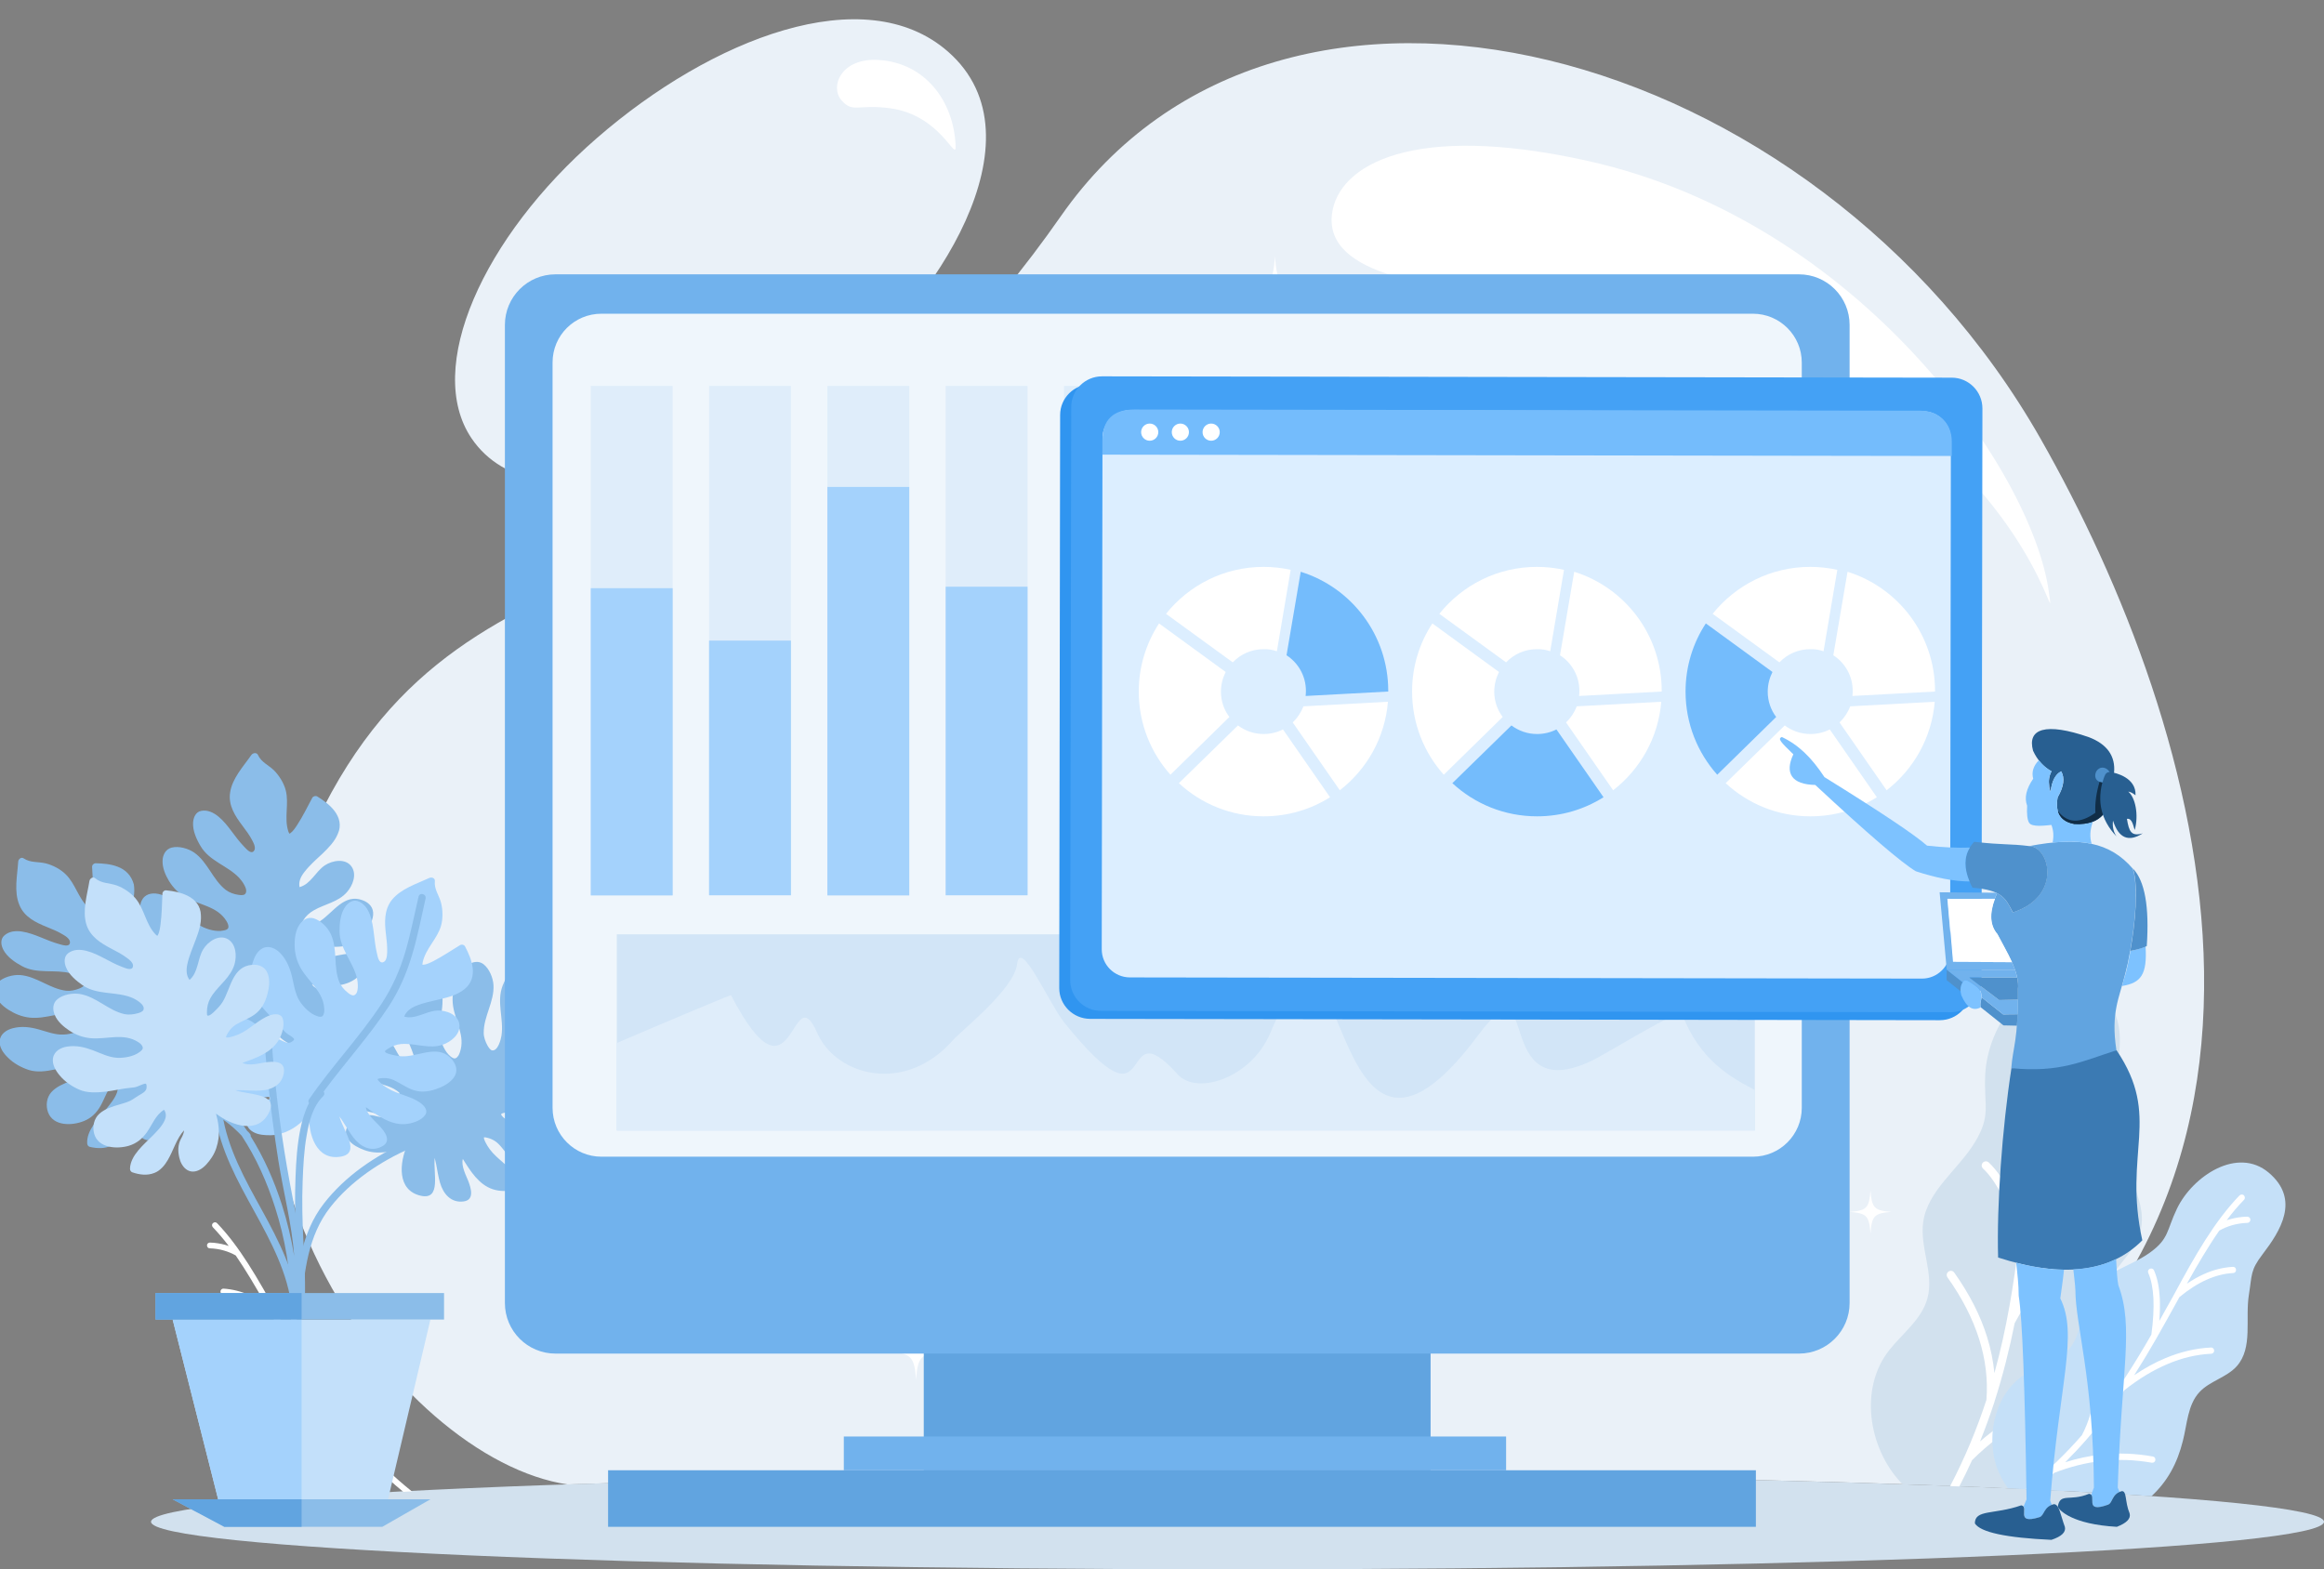 <?xml version="1.0" encoding="utf-8"?>
<!-- Generator: Adobe Illustrator 26.0.1, SVG Export Plug-In . SVG Version: 6.00 Build 0)  -->
<svg version="1.1" id="Layer_1" xmlns="http://www.w3.org/2000/svg" xmlns:xlink="http://www.w3.org/1999/xlink" x="0px" y="0px"
	 viewBox="0 0 1569.6 1060" style="enable-background:new 0 0 1569.6 1060;" xml:space="preserve">
<rect x="0" y="0" width="1569.6" height="1060" fill="#808080" stroke="none"/>
<style type="text/css">
	.st0{fill-rule:evenodd;clip-rule:evenodd;fill:#EAF1F8;}
	.st1{fill-rule:evenodd;clip-rule:evenodd;fill:#D2E1EE;}
	.st2{fill-rule:evenodd;clip-rule:evenodd;fill:#FFFFFF;}
	.st3{fill-rule:evenodd;clip-rule:evenodd;fill:#C5E0F8;}
	.st4{fill-rule:evenodd;clip-rule:evenodd;fill:#E9EBEC;}
	.st5{fill-rule:evenodd;clip-rule:evenodd;fill:#8BBDE9;}
	.st6{fill-rule:evenodd;clip-rule:evenodd;fill:#A4D2FC;}
	.st7{fill-rule:evenodd;clip-rule:evenodd;fill:#C3E0FA;}
	.st8{fill-rule:evenodd;clip-rule:evenodd;fill:#61A4E0;}
	.st9{fill-rule:evenodd;clip-rule:evenodd;fill:#71B2ED;}
	.st10{fill-rule:evenodd;clip-rule:evenodd;fill:#EFF6FC;}
	.st11{fill-rule:evenodd;clip-rule:evenodd;fill:#DFEDFA;}
	.st12{fill-rule:evenodd;clip-rule:evenodd;fill:#D2E5F7;}
	.st13{fill-rule:evenodd;clip-rule:evenodd;fill:#3095F0;}
	.st14{fill-rule:evenodd;clip-rule:evenodd;fill:#44A1F5;}
	.st15{fill-rule:evenodd;clip-rule:evenodd;fill:#DCEEFF;}
	.st16{fill-rule:evenodd;clip-rule:evenodd;fill:#74BCFC;}
	.st17{fill-rule:evenodd;clip-rule:evenodd;fill:#3B7AB3;}
	.st18{fill-rule:evenodd;clip-rule:evenodd;fill:#7DC2FF;}
	.st19{fill-rule:evenodd;clip-rule:evenodd;fill:#285F91;}
	.st20{fill-rule:evenodd;clip-rule:evenodd;fill:#4F91CC;}
	.st21{fill-rule:evenodd;clip-rule:evenodd;fill:#102D47;}
</style>
<path class="st0" d="M835.8,995.8c170.7,0,327.7,2.6,452.4,6.8c305-174.4,199.4-514.2,89.9-706.4C1225.7,28.7,865.5-67.5,716.5,146
	C514.3,435.7,319.2,334.6,213.9,554.7s54.6,431,169.6,448C508.1,998.3,665.2,995.8,835.8,995.8L835.8,995.8z M568.6,253.8
	c-78.1,59.4-207.2,105.5-250.1,42.3c-32-47.2,7.4-135.8,84.7-202.9c77.2-67.1,180.7-107.7,237.1-58.3
	C707.2,93.6,628.7,208.1,568.6,253.8z"/>
<path class="st1" d="M835.8,995.8c405.2,0,733.8,14.4,733.8,32.1s-328.5,32.1-733.8,32.1c-405.2,0-733.8-14.4-733.8-32.1
	C102.1,1010.1,430.6,995.8,835.8,995.8z"/>
<path class="st2" d="M1072.4,108.7c183.3,40.8,299.9,209.4,311.3,290.7c4.7,33.4-4-44.7-97.5-115.9c-83.5-63.6-148.6-75.4-248-83
	c-70.2-5.4-143.8-14.1-138.6-56C903.8,111.4,954.1,82.3,1072.4,108.7L1072.4,108.7z M593.3,40.5c31.6,1.9,50.8,27.8,52.1,57.7
	c0.6,12.7-9.4-20.5-44.4-25.1c-21.7-2.9-25,3.5-32.7-5.4C560.4,58.7,567.8,39,593.3,40.5z"/>
<path class="st2" d="M146.6,826.2c-0.7-0.8-2-0.8-2.8,0c-0.8,0.7-0.8,2,0,2.8c3.7,3.9,7.3,8.1,10.7,12.6c-0.7-0.2-1.4-0.5-2.2-0.7
	c-3.3-0.9-6.8-1.5-10.5-1.6c-1.1,0-2,0.8-2,1.9s0.8,2,1.9,2c3.4,0.1,6.6,0.6,9.6,1.5c2.8,0.8,5.4,1.9,7.9,3.3
	c6.9,10,13.4,21.1,20.1,32.9c-3.4-2.3-6.9-4.3-10.3-5.9c-6-2.7-12-4.2-18-4.6c-1.1-0.1-2,0.8-2.1,1.8c-0.1,1.1,0.8,2,1.8,2.1
	c5.5,0.3,11.1,1.7,16.6,4.3c5.5,2.5,11.1,6.1,16.6,10.8l1.8,3.2c3.9,7.1,7.9,14.3,12.1,21.7c0,0.1,0.1,0.1,0.1,0.2
	c4.4,7.7,9.1,15.5,14.1,23.3c-6.4-4.3-12.8-7.8-19.2-10.5c-9.4-4-18.8-6.1-28.2-6.6c-1.1,0-2,0.8-2,1.9s0.8,2,1.9,2
	c8.9,0.4,17.9,2.5,26.9,6.3s17.9,9.2,26.9,16.3c6.9,10.2,14.6,20.3,23.2,30.2l0,0l0,0l0,0c4.2,4.8,8.7,9.6,13.4,14.3
	c-7.4-2.3-14.9-3.9-22.4-4.7c-10.5-1.1-21.1-0.7-31.8,1.2c-1.1,0.2-1.8,1.2-1.6,2.3c0.2,1.1,1.2,1.8,2.3,1.6
	c10.4-1.8,20.6-2.2,30.7-1.1c10,1.1,19.9,3.6,29.7,7.5c3.4,3.1,6.9,6.2,10.6,9.2l5.8-0.3c-12.7-10.2-23.8-21-33.6-32.3
	c-4.4-8.5-7.1-17.6-8-27.5c-1-10-0.2-20.9,2.3-32.4c0.2-1-0.4-2.1-1.5-2.3c-1-0.2-2.1,0.4-2.3,1.5c-2.6,12-3.4,23.2-2.4,33.6
	c0.6,5.9,1.7,11.6,3.5,17.1c-13.6-17.1-24.7-34.8-34.6-52c-1.2-8.6-1.6-16.1-1.2-22.5c0.3-6.4,1.4-11.7,3.2-15.8c0.4-1,0-2.1-1-2.6
	c-1-0.4-2.1,0-2.6,1c-2,4.6-3.2,10.3-3.5,17.2c-0.2,4.3-0.1,9,0.3,14.2c-2.6-4.6-5.1-9.1-7.5-13.5l-1.9-3.5c0-0.1-0.1-0.1-0.1-0.2
	C174,863.4,161.9,842.1,146.6,826.2z"/>
<path class="st1" d="M1276.1,911.8c9.1-11.4,22-20.9,25.7-35c4.5-16.7-5.3-34.2-2.9-51.3c3-21.5,23.8-35.5,35-54.1
	c11-18.2,5.9-24.3,6.9-45.6c1.5-32,27.8-72.5,62.8-61.6c35.5,11,29.7,44.1,23.5,68.9c-4.5,17.7-1.5,20.2,2.8,38
	c5.2,21.4,22.1,42.1,15,63c-4.4,12.9-17,21.6-21.6,34.5c-5.2,14.5,1.1,30.3,3.5,45.6c5.1,32.1-2.2,58.9-25.6,85.4
	c-2.8,2.7-5.8,5.2-8.8,7.4c-32.3-1.6-68.3-3.1-107.5-4.5c-0.5-0.6-1.1-1.1-1.6-1.7C1261.9,977.5,1255.6,937.5,1276.1,911.8z"/>
<path class="st2" d="M1387.5,693.1c0.6-1.4,2.2-2.2,3.6-1.6s2.2,2.2,1.6,3.6c-2.8,7.3-5.1,14.9-7.1,22.8c0.8-0.7,1.6-1.4,2.5-2.1
	c3.8-3.1,8.1-5.7,13-8c1.4-0.7,3.1-0.1,3.7,1.3c0.7,1.4,0.1,3.1-1.3,3.7c-4.4,2.1-8.4,4.5-11.9,7.3c-3.3,2.6-6.1,5.6-8.6,8.9
	c-3.6,17.1-5.9,35.6-8,55c3.2-5.1,6.7-9.6,10.4-13.6c6.4-7,13.5-12.4,21.3-16.3c1.4-0.7,3.1-0.1,3.8,1.3c0.7,1.4,0.1,3.1-1.3,3.8
	c-7.1,3.5-13.7,8.6-19.7,15c-5.9,6.4-11.3,14.3-16,23.7l-0.5,5.3c-1.2,11.6-2.4,23.5-3.9,35.6c0,0.1,0,0.2,0,0.3
	c-1.5,12.7-3.3,25.6-5.5,38.8c6.1-9.4,12.6-17.7,19.6-24.8c10.3-10.5,21.5-18.8,33.7-24.7c1.4-0.7,3.1-0.1,3.7,1.3
	c0.7,1.4,0.1,3.1-1.3,3.7c-11.6,5.6-22.3,13.4-32.1,23.5c-9.8,10-18.6,22.3-26.5,36.8c-3.5,17.4-7.9,35.2-13.7,53.2l0,0v0.1l0,0
	c-2.9,8.8-6.1,17.7-9.7,26.6c8.5-7.3,17.5-13.6,27.1-18.9c13.3-7.4,27.6-12.9,42.8-16.4c1.5-0.4,3,0.6,3.4,2.1s-0.6,3-2.1,3.4
	c-14.8,3.4-28.6,8.7-41.4,15.8c-12.7,7.1-24.4,15.9-35.2,26.7c-2.7,5.9-5.5,11.8-8.6,17.7l-6.2-0.2c10.2-19.5,18.2-39,24.5-58.2
	c1.1-13.7-0.6-27.4-4.9-41.1c-4.4-13.9-11.5-27.8-21.4-41.7c-0.9-1.3-0.6-3,0.7-3.9c1.3-0.9,3-0.6,3.9,0.7
	c10.2,14.4,17.6,28.8,22.1,43.3c2.6,8.2,4.2,16.4,5,24.6c8.4-30.4,13.1-60.2,16.5-88.5c-3.3-12-7-22.2-11-30.5s-8.4-14.7-13.2-19.2
	c-1.1-1.1-1.2-2.8-0.1-4c1.1-1.1,2.8-1.2,4-0.1c5.3,5,10,11.9,14.4,20.8c2.7,5.5,5.2,11.8,7.6,18.9c0.8-7.5,1.6-14.9,2.3-22.2
	l0.6-5.7c0-0.1,0-0.2,0-0.3C1372,758,1376.1,722.9,1387.5,693.1z"/>
<path class="st3" d="M1370.1,926.8c9.7-5.3,21.5-8,28.3-16.8c8-10.3,6.4-25.4,13.2-36.6c8.5-14.1,27.1-17.7,40.4-27.3
	c13.1-9.4,11.3-15.2,18.3-29.7c10.5-21.9,40.8-42.2,62-24.3c21.5,18.2,7.7,39.5-4.1,55c-8.4,11-7.1,13.6-9.3,27.3
	c-2.7,16.5,2.9,35.9-8.2,48.4c-6.9,7.7-18.3,10-25.3,17.6c-7.9,8.6-8.2,21.5-11.1,32.8c-3.8,15.3-10.5,27.5-21.2,37.4
	c-28-1.9-60.6-3.7-96.9-5.3c-3.2-4.4-5.8-9.2-7.6-14.3C1340.8,968.4,1348.2,938.7,1370.1,926.8z"/>
<path class="st2" d="M1512.5,807.5c0.8-0.8,2.2-0.9,3-0.1s0.9,2.2,0.1,3c-4.1,4.2-8,8.8-11.7,13.8c0.8-0.3,1.6-0.5,2.4-0.7
	c3.6-1,7.4-1.6,11.4-1.7c1.2,0,2.2,0.9,2.2,2c0,1.2-0.9,2.2-2,2.2c-3.7,0.1-7.2,0.7-10.4,1.6c-3.1,0.9-5.9,2.1-8.6,3.6
	c-7.6,10.9-14.7,23-21.9,35.9c3.8-2.6,7.5-4.7,11.3-6.4c6.5-3,13.1-4.6,19.7-5c1.2-0.1,2.2,0.8,2.2,2c0.1,1.2-0.8,2.2-2,2.2
	c-6,0.3-12.1,1.9-18.1,4.6s-12.1,6.6-18.2,11.7l-1.9,3.5c-4.3,7.7-8.6,15.6-13.2,23.6c0,0.1-0.1,0.2-0.1,0.2
	c-4.8,8.4-9.9,16.9-15.3,25.4c7-4.7,14-8.6,21-11.5c10.3-4.3,20.5-6.7,30.8-7.2c1.2-0.1,2.2,0.9,2.2,2c0.1,1.2-0.9,2.2-2,2.2
	c-9.8,0.5-19.5,2.7-29.3,6.9c-9.8,4.1-19.6,10-29.4,17.8c-7.6,11.1-15.9,22.2-25.3,33l0,0l0,0l0,0c-4.6,5.3-9.5,10.5-14.6,15.6
	c8.1-2.6,16.2-4.3,24.5-5.2c11.5-1.2,23-0.8,34.7,1.3c1.2,0.2,1.9,1.3,1.7,2.5c-0.2,1.2-1.3,1.9-2.5,1.7c-11.3-2-22.5-2.4-33.5-1.2
	c-10.9,1.2-21.7,3.9-32.4,8.1c-4,3.7-8.2,7.4-12.6,10.9l-6.4-0.3c14.4-11.4,26.8-23.5,37.8-36.1c4.8-9.2,7.7-19.3,8.8-30.1
	c1.1-11,0.2-22.8-2.5-35.4c-0.3-1.1,0.5-2.3,1.6-2.5s2.3,0.5,2.5,1.6c2.8,13.1,3.7,25.3,2.6,36.7c-0.6,6.5-1.9,12.7-3.8,18.6
	c14.9-18.7,26.9-38,37.7-56.8c1.3-9.4,1.7-17.5,1.4-24.5c-0.4-7-1.5-12.7-3.5-17.2c-0.5-1.1,0-2.3,1.1-2.8s2.3,0,2.8,1.1
	c2.2,5,3.5,11.3,3.9,18.7c0.2,4.6,0.1,9.8-0.3,15.4c2.8-5,5.5-9.9,8.2-14.7l2.1-3.8c0-0.1,0.1-0.1,0.1-0.2
	C1482.5,848.1,1495.7,824.9,1512.5,807.5z"/>
<path class="st2" d="M782.5,226.1c-2.6,36-7.9,41-42.3,43.8c34.4,2.8,39.7,7.7,42.3,43.8c2.6-36,7.9-41,42.3-43.8
	C790.5,267.2,785.2,262.2,782.5,226.1L782.5,226.1z M922.2,321.2c-1.4,19.2-4.2,21.9-22.6,23.4c18.3,1.5,21.2,4.1,22.6,23.4
	c1.4-19.2,4.2-21.9,22.6-23.4C926.5,343.1,923.6,340.4,922.2,321.2L922.2,321.2z M861.1,173.1c-1.4,19.5-4.3,22.2-22.9,23.7
	c18.6,1.5,21.5,4.2,22.9,23.7c1.4-19.5,4.3-22.2,22.9-23.7C865.4,195.3,862.5,192.6,861.1,173.1z"/>
<path class="st2" d="M731.9,817.1c2.1,29.2,6.4,33.2,34.3,35.5c-27.8,2.2-32.1,6.3-34.3,35.5c-2.1-29.2-6.4-33.2-34.3-35.5
	C725.5,850.3,729.8,846.3,731.9,817.1L731.9,817.1z M618.7,894.1c1.1,15.6,3.4,17.7,18.3,18.9c-14.9,1.2-17.2,3.4-18.3,18.9
	c-1.1-15.6-3.4-17.7-18.3-18.9C615.3,911.8,617.6,909.7,618.7,894.1L618.7,894.1z M668.3,774.1c1.1,15.8,3.5,18,18.5,19.2
	c-15.1,1.2-17.4,3.4-18.5,19.2c-1.2-15.8-3.5-18-18.5-19.2C664.8,792.1,667.1,789.9,668.3,774.1z"/>
<path class="st2" d="M1176.6,745.1c-1.6,22.4-4.9,25.4-26.2,27.2c21.3,1.7,24.6,4.8,26.2,27.2c1.6-22.4,4.9-25.4,26.2-27.2
	C1181.6,770.5,1178.3,767.5,1176.6,745.1L1176.6,745.1z M1263.3,804.1c-0.9,11.9-2.6,13.6-14,14.5c11.4,0.9,13.1,2.6,14,14.5
	c0.9-11.9,2.6-13.6,14-14.5C1265.9,817.6,1264.2,816,1263.3,804.1L1263.3,804.1z M1225.3,712.2c-0.9,12.1-2.7,13.8-14.2,14.7
	c11.5,0.9,13.3,2.6,14.2,14.7c0.9-12.1,2.7-13.8,14.2-14.7C1228,726,1226.2,724.3,1225.3,712.2z"/>
<path class="st4" d="M353.6,857.9c0.1,4.2,0.3,7.7,0.6,10.1C353.9,865.7,353.6,862.1,353.6,857.9z"/>
<path class="st5" d="M225.8,547.6c-3.1-4-7.3-7-11.5-9.6c-1.1-0.7-2.8-0.2-3.4,0.9c-3.3,6.1-6.3,12.4-10.1,18.2
	c-1.2,1.9-3,4.5-4.6,5.6c-0.1,0.1-0.5,0.3-0.7,0.4c0,0,0-0.1-0.1-0.1c-0.3-0.5-0.5-0.9-0.7-1.5c-2.9-9,0.6-18.6-1.7-27.6
	c-1.2-4.8-4.3-9.8-7.7-13.3c-3.7-3.8-8.8-5.6-11.1-10.7c-0.4-0.8-1-1.1-1.7-1.2H172c-0.8,0.1-1.7,0.5-2.2,1.2
	c-5.4,7.8-13,15.8-14.4,25.5c-1.3,8.6,3.4,15.8,8.4,22.4c2.4,3.2,4.8,6.4,6.6,9.9c1,1.9,2.8,5.4,0.9,7.3c-2,2-4.9-1.6-6.5-3.2
	c-3.2-3.3-5.9-7-8.6-10.6c-4.5-6-11.7-15.1-20.3-13.5c-3.8,0.7-5.3,4.6-5.5,8c-0.3,5.4,2.3,11.2,5,15.7c6,10.3,18.2,13.2,26.1,21.5
	c1.8,1.9,6.8,8.4,3.9,11.1c-1,0.9-3.3,0.6-4.5,0.4c-2.9-0.4-6-1.5-8.4-3.3c-8.8-6.8-12.1-18.7-21.3-25.2c-4.1-2.8-10.3-4.6-15.2-3.4
	c-4.1,1-6.1,4.9-6.2,8.8c-0.2,4.8,1.9,9.7,4.3,13.7c2.8,4.6,6.6,8.5,11.3,11.1c9.4,5.3,21.2,6,27.4,15.8c0.8,1.3,1.8,3.1,1.4,4.7
	c-0.3,1.3-2.1,1.7-3.2,1.9c-4.8,1.1-11.1-0.7-15.3-3c-5.1-2.7-8.8-7.6-12.7-11.7c-4.1-4.3-8.7-7.9-14.5-9.6
	c-4.2-1.3-9.4-1.1-12.1,2.9c-2.5,3.6-2,8.4-1,12.4c1.3,5.3,4.2,10.2,7.8,14.3c3.8,4.4,9.9,7,15.3,8.8c5.6,1.9,11.5,3,17,5.1
	c1.5,0.6,2.6,0.9,4.2,1.1c1.7,0.1,3.5,0,5.1,0.5c1.4,0.4,0.5,1.9,0,2.9c-1.2,2.5-4.8,2.4-7.2,2.6c-2.2,0.2-4.4,0.7-6.6,0.7
	c-2.5,0-5.1-0.5-7.6-0.8c-4.9-0.8-10.2-1.6-15.1-0.1c-4.7,1.4-8.1,5.9-8.9,10.7c-1.8,10,9.4,16.2,17.8,17.4c5.3,0.8,10.2-0.3,14.9-3
	c5.8-3.3,10.3-8,17-8.8c0.4,2.7-0.5,4.8-2.9,6.8c-3.3,2.8-7.8,4.2-11.7,5.7c-7.8,2.9-19.1,5.5-23.3,13.5c-0.5,1-0.4,2.2,0.4,3
	c3.7,3.5,7.9,6.3,13.1,6.7c4.3,0.3,8.5-1.7,12-4c6.2-4.1,11.6-10.5,18.6-13.4c-1,1.8-2.6,3-4.5,4.5c-3.5,2.7-5.3,6.5-6.2,10.7
	c-1.5,6.4,0.8,13.4,8.3,13.4c4.1,0,8.2-2,11.7-4.1c3.9-2.4,7.1-5.8,9.5-9.6c3-4.8,4.7-10.2,5.6-15.9c6.3,12.3,20,25.1,32.9,14.5
	c11-9.1-7.1-16-14.3-23.2c1.4,0.6,2.8,1.3,4.1,2c3.7,1.9,7.4,4,11.3,5.6c7.3,3,15.5,2.7,19.8-4.8c3.8-6.5-4-9.5-8.8-10.9
	c-3.9-1.2-11.2-2.4-14-6.4c9.6,1.1,20.3,2.2,28.6-3.3c3.8-2.5,8.3-7.4,8.7-12.1c0.4-3.9-3.8-5.2-6.8-5.5c-8.2-0.8-16.2,2.8-24.4,2.6
	c-2-0.1-3.9-0.3-5.9-0.7c-0.7-0.2-1.5-0.4-2.1-0.7c-0.3-0.1-0.5-0.3-0.7-0.5c0-0.1,0.1-0.3,0.2-0.4c0.7-0.9,1.7-1.5,2.6-2.1
	c2.1-1.4,4.3-2.2,6.8-2.5c4.8-0.5,9.6,0.1,14.3-0.7c5.4-0.9,9.7-4,13.3-8c3.2-3.5,6.2-8.1,6.7-12.9c0.5-5-2.5-8.4-7-10.1
	c-12.5-4.8-19.8,8.1-28.7,14c-2.4,1.6-5.2,2.6-7.9,3.4c-1.1,0.3-4.3,1.4-5.4,0.6c-0.6-0.5,1.5-3.9,1.9-4.6c1.8-2.9,4.1-4.9,7-6.6
	c7.5-4.3,16.6-5.6,22.4-12.3c3.9-4.4,6.9-11.9,3.1-17.3c-4-5.7-12.9-4.2-18-0.8c-6.3,4.2-9.5,12.7-17.1,14.7
	c-0.7-3.6,0.7-6.9,3.2-10.1c3.6-4.7,8.1-8.6,12.4-12.6c4-3.9,8.2-8.1,10.3-13.4C230.7,557.6,229.3,552.1,225.8,547.6z"/>
<path class="st5" d="M414.2,721.4c1.2-4.9,1-10.1,0.4-15c-0.1-1.3-1.5-2.3-2.8-2.1c-6.8,1.2-13.6,2.7-20.5,3.4
	c-2.3,0.2-5.4,0.4-7.2-0.1c-0.1,0-0.5-0.2-0.7-0.3v-0.1c0.2-0.5,0.4-1,0.7-1.4c5.2-7.9,15-11,20.7-18.4c3-3.9,5-9.4,5.6-14.2
	c0.7-5.3-1.1-10.3,1.5-15.3c0.9-1.8-1-3.5-2.7-3.4c-9.4,0.6-20.4-0.4-28.9,4.5c-7.6,4.3-10.3,12.4-12.4,20.4
	c-1,3.8-2.1,7.7-3.7,11.4c-0.9,2-2.5,5.6-5.2,5.3c-2.8-0.3-1.8-4.8-1.5-7c0.6-4.5,1.9-8.9,3-13.3c1.9-7.3,4.6-18.6-2-24.3
	c-2.9-2.5-6.9-1.3-9.7,0.6c-4.4,3.1-7.4,8.8-9.3,13.6c-4.3,11.1,0.9,22.5-0.8,33.8c-0.4,2.6-2.4,10.5-6.3,10
	c-1.3-0.2-2.5-2.2-3.1-3.2c-1.4-2.5-2.6-5.7-2.6-8.6c-0.1-11.2,7.2-21,6.6-32.3c-0.3-5-2.8-11-6.7-14.1c-3.3-2.6-7.6-1.7-10.8,0.6
	c-3.9,2.8-6.4,7.5-8,11.9c-1.9,5-2.6,10.4-1.8,15.7c1.6,10.6,8.4,20.4,4.6,31.3c-0.5,1.5-1.3,3.3-2.9,4c-1.2,0.5-2.6-0.6-3.5-1.3
	c-3.8-3.1-6.3-9.2-7.1-13.8c-1-5.7,0.5-11.6,1.3-17.2c0.8-5.9,0.8-11.7-1.4-17.3c-1.6-4.1-5-8-9.7-7.7c-4.4,0.3-7.9,3.7-10.4,6.9
	c-3.3,4.3-5.4,9.6-6.4,15c-1.1,5.8,0.6,12.1,2.6,17.4c2,5.6,4.7,10.9,6.5,16.6c0.5,1.5,0.9,2.6,1.8,4c1,1.4,2.1,2.7,2.8,4.3
	c0.6,1.3-1.2,1.5-2.3,1.8c-2.7,0.6-4.9-2.3-6.4-4c-1.5-1.6-3.3-3-4.7-4.7c-1.6-2-2.8-4.3-4-6.5c-2.5-4.4-5-9-9.2-11.9
	c-4.1-2.8-9.6-2.7-13.9-0.4c-9,4.8-6.9,17.4-2.7,24.7c2.7,4.7,6.6,7.8,11.6,9.8c6.1,2.5,12.7,3.2,17.4,7.9c-1.8,2-4.1,2.6-7.1,1.9
	c-4.2-0.9-8.1-3.5-11.7-5.7c-7.1-4.3-16.1-11.6-25-9.9c-1.1,0.2-2,1-2.1,2.2c-0.5,5.1,0,10.1,2.9,14.4c2.4,3.6,6.5,5.6,10.5,6.9
	c7.1,2.3,15.4,2.6,22.1,6.3c-2,0.3-3.9-0.2-6.3-0.8c-4.3-1.1-8.4-0.1-12.3,1.7c-6,2.8-10,8.9-5.4,14.8c2.5,3.2,6.7,5.2,10.4,6.6
	c4.3,1.6,8.9,2,13.4,1.5c5.6-0.6,11-2.6,15.9-5.4c-5.7,12.5-7.3,31.2,9,34.8c13.9,3,8.2-15.5,9.3-25.6c0.4,1.5,0.7,3,1,4.4
	c0.8,4.1,1.4,8.3,2.6,12.4c2.2,7.6,7.5,13.8,16,12.6c7.4-1,4.9-9,3.1-13.7c-1.5-3.8-5-10.3-3.7-15c5.1,8.2,10.8,17.4,20.3,20.5
	c4.3,1.4,10.9,1.9,14.9-0.6c3.3-2.1,1.8-6.3,0.1-8.8c-4.5-6.9-12.2-11-17.1-17.6c-1.2-1.6-2.2-3.3-3.1-5.1c-0.3-0.7-0.6-1.4-0.8-2.1
	c-0.1-0.3-0.1-0.6-0.1-0.8c0.1,0,0.3-0.1,0.4-0.1c1.1,0,2.2,0.4,3.3,0.7c2.4,0.8,4.4,2,6.2,3.8c3.4,3.4,5.8,7.6,9.5,10.8
	c4.1,3.6,9.2,5.1,14.5,5.4c4.7,0.3,10.2-0.1,14.3-2.7c4.3-2.7,5-7.2,3.6-11.7c-4-12.8-18.7-10.5-28.8-13.9c-2.7-0.9-5.2-2.5-7.5-4.1
	c-0.9-0.7-3.8-2.5-3.8-3.9c0-0.8,4-1.3,4.7-1.3c3.4-0.4,6.4,0.2,9.6,1.4c8,3.2,14.6,9.5,23.6,10c5.9,0.3,13.6-2,15.5-8.3
	c2-6.7-4.7-12.7-10.4-14.6c-7.2-2.4-15.8,0.4-22.1-4.4c2.4-2.8,5.9-3.7,9.9-3.8c5.9-0.1,11.8,1.1,17.6,1.9
	c5.6,0.8,11.5,1.4,16.9-0.2C409.3,731.4,412.8,726.9,414.2,721.4z"/>
<path class="st5" d="M79.4,585.4c-4.7-1.8-9.9-2.2-14.8-2.3c-1.3,0-2.5,1.2-2.4,2.5c0.3,6.9,1,13.8,0.7,20.8c-0.1,2.3-0.3,5.4-1,7.2
	c0,0.1-0.3,0.5-0.4,0.7h-0.1c-0.5-0.2-0.9-0.6-1.3-0.9c-7.1-6.2-9-16.3-15.7-22.8c-3.5-3.5-8.7-6.2-13.4-7.4
	c-5.2-1.3-10.4-0.3-15-3.4c-1.7-1.2-3.6,0.6-3.7,2.2c-0.6,9.4-3,20.2,0.8,29.3c3.3,8.1,11,11.8,18.7,14.9c3.7,1.5,7.4,3,10.8,5.1
	c1.9,1.1,5.2,3.2,4.6,5.8c-0.7,2.7-5,1.2-7.2,0.6c-4.4-1.2-8.6-3-12.8-4.7c-7-2.8-17.8-6.9-24.3-1.1c-2.9,2.6-2.2,6.7-0.6,9.7
	c2.5,4.8,7.8,8.4,12.4,10.9c10.4,5.7,22.4,2,33.4,5c2.5,0.7,10.1,3.8,9.1,7.5c-0.4,1.3-2.5,2.2-3.6,2.7c-2.7,1.1-6,1.8-8.9,1.5
	c-11.1-1.3-20-9.8-31.2-10.6c-4.9-0.3-11.2,1.4-14.8,4.9c-3,3-2.7,7.3-0.8,10.8c2.3,4.2,6.6,7.3,10.8,9.5c4.7,2.5,10,3.9,15.4,3.7
	c10.8-0.2,21.3-5.8,31.6-0.6c1.4,0.7,3.1,1.7,3.6,3.3c0.4,1.2-1,2.5-1.7,3.3c-3.6,3.4-9.9,5.1-14.6,5.3c-5.8,0.3-11.5-2-16.9-3.5
	c-5.8-1.6-11.5-2.3-17.4-0.8c-4.3,1.1-8.6,3.9-8.9,8.7c-0.3,4.4,2.6,8.3,5.6,11.2c3.9,3.9,8.9,6.6,14,8.3c5.6,1.8,12,0.9,17.6-0.3
	c5.8-1.3,11.4-3.3,17.3-4.4c1.5-0.3,2.7-0.5,4.2-1.3s3-1.7,4.7-2.2c1.4-0.4,1.4,1.3,1.5,2.5c0.3,2.7-2.9,4.5-4.8,5.9
	c-1.8,1.3-3.4,2.9-5.3,4c-2.2,1.3-4.6,2.2-6.9,3.2c-4.6,1.9-9.6,3.8-13,7.6c-3.3,3.7-3.9,9.2-2.2,13.7c3.6,9.5,16.4,9,24.2,5.8
	c5-2,8.5-5.5,11.2-10.2c3.3-5.8,4.7-12.2,10.1-16.3c1.7,2.1,2,4.4,1,7.3c-1.4,4-4.5,7.6-7.1,10.9c-5.2,6.5-13.6,14.5-13,23.5
	c0.1,1.1,0.8,2.1,1.9,2.3c5,1.1,10,1.3,14.7-1c3.9-1.9,6.4-5.8,8.2-9.6c3.2-6.7,4.5-15,9-21.1c0.1,2-0.7,3.9-1.6,6.2
	c-1.6,4.1-1.2,8.3,0.2,12.4c2,6.3,7.5,11.1,14,7.2c3.5-2.1,6-6,7.9-9.5c2.2-4,3.1-8.6,3.2-13.1c0.1-5.6-1.2-11.2-3.3-16.5
	c11.7,7.3,30,11.2,35.7-4.5c4.8-13.4-14.4-10.1-24.2-12.5c1.5-0.2,3.1-0.3,4.5-0.4c4.2-0.3,8.4-0.3,12.6-1
	c7.8-1.2,14.6-5.7,14.5-14.3c-0.1-7.5-8.3-6-13.2-4.8c-4,1-10.9,3.7-15.3,1.8c8.8-4,18.6-8.5,22.9-17.6c1.9-4.1,3.3-10.6,1.3-14.9
	c-1.7-3.5-6-2.5-8.7-1.2c-7.5,3.5-12.5,10.8-19.7,14.8c-1.7,1-3.5,1.8-5.4,2.4c-0.7,0.2-1.4,0.4-2.2,0.5c-0.3,0-0.6,0-0.8,0
	c0-0.1,0-0.3,0-0.5c0.2-1.1,0.7-2.1,1.2-3.1c1.1-2.3,2.6-4.1,4.6-5.6c3.8-2.9,8.2-4.8,11.9-8c4.1-3.6,6.3-8.5,7.2-13.7
	c0.9-4.7,1.2-10.1-0.9-14.5c-2.1-4.6-6.5-5.9-11.2-5.1c-13.2,2.3-12.8,17.2-17.4,26.8c-1.2,2.5-3.1,4.9-5,7c-0.8,0.9-3,3.5-4.3,3.3
	c-0.8-0.1-0.7-4.1-0.7-4.9c0-3.4,1-6.3,2.6-9.3c4.2-7.5,11.3-13.3,12.9-22.1c1-5.8-0.2-13.8-6.2-16.5c-6.4-2.8-13.2,3.1-15.8,8.5
	c-3.3,6.8-1.6,15.8-7.1,21.4c-2.4-2.8-2.9-6.3-2.5-10.3c0.6-5.9,2.6-11.5,4.1-17.2c1.5-5.4,2.8-11.2,1.9-16.8
	C88.8,591.4,84.8,587.4,79.4,585.4z"/>
<path class="st6" d="M319.2,653.4c-0.7-5-2.8-9.7-5.1-14.1c-0.6-1.2-2.3-1.6-3.4-0.9c-5.9,3.6-11.7,7.5-17.8,10.7
	c-2,1-4.8,2.4-6.8,2.5c-0.1,0-0.6,0-0.8,0v-0.1c0-0.5,0.1-1.1,0.2-1.6c2-9.2,9.9-15.8,12.4-24.7c1.3-4.7,1.2-10.6,0-15.3
	c-1.3-5.2-4.8-9.2-4.2-14.8c0.2-2-2.2-2.8-3.7-2.1c-8.6,4-19.1,7.2-25.3,14.8c-5.4,6.8-5,15.4-4,23.5c0.5,3.9,0.9,7.9,0.8,11.9
	c-0.1,2.2-0.3,6.1-2.9,6.8c-2.7,0.7-3.5-3.8-4-6c-1.1-4.4-1.5-9-2.1-13.5c-0.9-7.5-2.6-19-10.8-21.8c-3.6-1.3-6.9,1.3-8.8,4.2
	c-3,4.5-3.6,10.9-3.6,16.1c0.1,11.9,9.1,20.6,11.8,31.7c0.6,2.6,1.6,10.7-2.2,11.6c-1.3,0.3-3.2-1.1-4.1-1.9c-2.3-1.8-4.5-4.3-5.6-7
	c-4.2-10.3-1-22.2-5.8-32.5c-2.1-4.5-6.6-9.1-11.5-10.6c-4.1-1.2-7.7,1.2-9.8,4.5c-2.6,4-3.2,9.4-3.1,14c0.1,5.4,1.5,10.6,4.2,15.3
	c5.4,9.3,15.3,15.8,15.8,27.4c0.1,1.6,0,3.6-1.2,4.8c-0.9,0.9-2.7,0.4-3.7,0c-4.7-1.5-9.2-6.2-11.8-10.2c-3-4.9-3.8-11-5.1-16.5
	c-1.4-5.8-3.6-11.2-7.7-15.6c-3-3.2-7.6-5.6-11.9-3.6c-4,1.9-5.9,6.3-7.1,10.3C169,656,169,661.6,170,667c1.1,5.8,5,11,8.8,15.3
	c3.9,4.5,8.4,8.4,12.2,13c1,1.2,1.8,2.1,3.1,3c1.4,1,3,1.8,4.2,3c1,1-0.5,1.9-1.5,2.5c-2.2,1.6-5.4-0.4-7.5-1.4
	c-2-1-4.2-1.6-6.1-2.7c-2.2-1.3-4.2-2.9-6.1-4.5c-3.9-3.1-8-6.5-13-7.7c-4.8-1.1-9.9,1-13.1,4.8c-6.6,7.8,0.1,18.7,6.6,24
	c4.2,3.4,9,4.8,14.4,4.9c6.6,0.1,12.9-1.7,19.1,0.9c-1,2.5-2.9,3.9-5.9,4.4c-4.2,0.7-8.9-0.2-13-0.9c-8.2-1.4-19.3-4.9-26.9,0
	c-0.9,0.6-1.5,1.7-1.1,2.8c1.4,4.9,3.7,9.4,8,12.3c3.5,2.5,8.2,2.8,12.3,2.6c7.5-0.4,15.3-3.3,22.8-2.3c-1.7,1-3.7,1.3-6.2,1.6
	c-4.4,0.6-7.8,2.9-10.8,6.1c-4.5,4.8-6,11.9,0.5,15.8c3.5,2.1,8.2,2.4,12.2,2.3c4.6-0.1,9-1.5,13-3.6c5-2.6,9.2-6.5,12.8-10.9
	c-0.7,13.8,4.7,31.7,21.2,29c14.1-2.3,1.9-17.4-0.8-27.2c0.9,1.2,1.8,2.5,2.6,3.8c2.3,3.5,4.4,7.2,6.9,10.5
	c4.8,6.2,12,10.1,19.6,5.8c6.5-3.7,1.3-10.2-2.2-13.9c-2.8-3-8.5-7.7-9-12.5c7.8,5.7,16.5,12.1,26.4,11.5c4.5-0.3,10.9-2.2,13.6-6.1
	c2.3-3.2-0.7-6.4-3.1-8.2c-6.7-4.8-15.4-5.7-22.4-10.1c-1.7-1-3.3-2.2-4.7-3.6c-0.5-0.5-1.1-1-1.5-1.6c-0.2-0.2-0.3-0.6-0.4-0.8
	c0.1-0.1,0.2-0.2,0.4-0.2c1.1-0.4,2.2-0.4,3.3-0.5c2.5-0.1,4.8,0.3,7.1,1.3c4.4,2,8.2,4.9,12.8,6.6c5.1,1.9,10.4,1.4,15.5-0.3
	c4.5-1.5,9.4-3.9,12.3-7.8c3-4.1,2-8.5-1-12.2c-8.4-10.4-21.2-2.9-31.9-2.3c-2.8,0.2-5.8-0.4-8.5-1c-1.1-0.3-4.5-0.9-5-2.2
	c-0.3-0.8,3.2-2.6,3.9-3c3-1.6,6-2.2,9.4-2.2c8.6,0,17.1,3.5,25.6,0.6c5.6-1.9,12-6.9,11.4-13.4c-0.6-7-9.1-10.1-15.1-9.7
	c-7.6,0.4-14.6,6.2-22.2,4.1c1.2-3.4,4.1-5.6,7.8-7.2c5.4-2.3,11.3-3.3,17-4.7c5.5-1.3,11.2-2.9,15.7-6.5
	C318.4,664.5,320,659.1,319.2,653.4z"/>
<path class="st5" d="M282.7,605.6c-2.9,12.4-5.3,24.9-8.9,37.2c-3.7,12.6-8.9,24.2-16.1,35.2c-14.8,22.6-33.7,42.2-49,64.6
	c-0.6,0.9-0.5,1.8,0,2.5c-2.9,5.6-4.7,11.9-5.9,17.9c-2.1,10.5-2.8,21.3-3.2,32.1c-0.5,13.1-0.4,26.1,0.2,39.2
	c0.7,15.4,1.7,30.8,1.1,46.2c0,0.9-0.1,1.8-0.1,2.7c-0.2,3.2,4.8,3.2,4.9,0c0.8-15,0-30.1-0.8-45.1c-0.7-13.4-1-26.7-0.5-40.1
	c0.4-10.4,0.9-20.8,2.7-31c1.6-9.3,4.2-19.8,11.2-26.6c1-1,0.9-2.2,0.3-3.1c14.3-19.4,30.6-37.2,43.9-57.4
	c7.1-10.8,12.1-22.5,15.8-34.8c3.8-12.5,6.2-25.3,9.1-38C288.2,603.8,283.5,602.5,282.7,605.6z"/>
<path class="st5" d="M202.1,883.9c-2.7-24-13.7-45.6-25.2-66.5c-11.4-20.7-23.3-41.8-26.8-65.5c-0.5-3.1-5.2-1.8-4.8,1.3
	c7,47.4,46.5,82.8,51.8,130.7C197.5,887,202.4,887.1,202.1,883.9z"/>
<path class="st5" d="M274.8,771.2c-21.2,9.2-41.9,23.4-56.1,41.8c-7.8,10-12.3,21.5-15.2,33.4c-1.1-12.5-3.4-24.8-5.8-37.1
	c-5.6-28.7-9.9-57.5-12.6-86.6c-1.1-11.5-1.9-23.1-2.4-34.7c-0.1-3.2-5.1-3.2-4.9,0c1.5,32.1,5.2,64.1,10.2,95.9
	c3.4,21.5,9.1,42.7,10.7,64.5c-1.9-11.7-4.7-23.3-8.3-34.6c-5.2-16.2-12.1-31.9-21.1-46.3c0.1-0.6-0.1-1.3-0.6-1.8
	c-0.6-0.7-1.2-1.4-1.9-2c-2.2-3.4-4.6-6.7-7-9.8c-1.1-1.4-2.7-0.9-3.5,0.2c-3.8-2.9-7.8-5.5-12.2-7.7c-10.2-5.3-22.8-8.7-27.7-20.2
	c-1.2-2.9-5.5-0.4-4.3,2.5c4.8,11.4,16.7,15.7,27,20.7c9.3,4.5,17.1,10.3,24.1,17.7c9.9,15,17.3,31.8,22.7,48.8
	c6.6,20.7,10.4,42.5,10.5,64.3c0,0.1,0,0.2,0,0.3c-0.3,1.6,0.9,2.7,2.3,2.8c0.7,2.2,4.6,1.9,4.9-0.9c1.8-23.4,4.5-47.9,19.5-67
	c13.8-17.6,33.9-31,54.3-39.9C280.2,774.2,277.6,769.9,274.8,771.2z"/>
<path class="st7" d="M126.8,605.1c-4.5-2.3-9.6-3.2-14.5-3.7c-1.3-0.2-2.6,1-2.6,2.3c-0.3,6.9-0.4,13.9-1.3,20.8
	c-0.3,2.3-0.8,5.3-1.7,7c-0.1,0.1-0.3,0.5-0.5,0.6c0,0-0.1,0-0.1-0.1c-0.5-0.3-0.8-0.6-1.2-1c-6.5-6.9-7.4-17.1-13.4-24.2
	c-3.2-3.8-8-7-12.6-8.7c-5-1.8-10.3-1.2-14.6-4.9c-1.6-1.3-3.6,0.2-3.9,1.9c-1.5,9.3-4.9,19.8-2.1,29.2c2.5,8.3,9.8,12.8,17.1,16.6
	c3.5,1.8,7.1,3.7,10.3,6.1c1.8,1.3,4.9,3.7,4,6.2c-0.9,2.6-5.1,0.7-7.2-0.1c-4.3-1.6-8.3-3.8-12.3-5.9c-6.7-3.5-17.1-8.6-24.1-3.4
	c-3.1,2.3-2.8,6.5-1.5,9.6c2,5,6.9,9.1,11.2,12.1c9.8,6.7,22.2,4.1,32.8,8.2c2.4,0.9,9.7,4.7,8.3,8.4c-0.5,1.3-2.7,2-3.8,2.3
	c-2.8,0.8-6.1,1.2-9,0.6c-10.9-2.4-18.9-11.7-30.1-13.6c-4.9-0.8-11.3,0.3-15.2,3.5c-3.3,2.7-3.4,7-1.8,10.7
	c1.8,4.4,5.9,7.9,9.8,10.5c4.5,3,9.6,4.8,14.9,5.2c10.7,0.8,21.7-3.7,31.5,2.5c1.3,0.8,2.9,2,3.2,3.7c0.3,1.3-1.2,2.4-2.1,3.1
	c-3.9,3-10.3,4.1-15.1,3.9c-5.8-0.3-11.2-3.1-16.5-5.1c-5.6-2.1-11.2-3.4-17.2-2.5c-4.3,0.6-8.9,3-9.7,7.8
	c-0.7,4.3,1.8,8.5,4.5,11.7c3.5,4.2,8.2,7.4,13.2,9.6c5.4,2.4,11.9,2,17.6,1.4c5.9-0.7,11.7-2.2,17.6-2.7c1.6-0.1,2.8-0.3,4.3-0.9
	c1.6-0.6,3.1-1.4,4.8-1.8c1.4-0.3,1.2,1.5,1.2,2.6c0,2.7-3.4,4.2-5.4,5.4c-1.9,1.1-3.6,2.5-5.6,3.5c-2.3,1.1-4.8,1.8-7.2,2.5
	c-4.8,1.4-9.9,2.9-13.7,6.3c-3.7,3.3-4.8,8.8-3.5,13.5c2.7,9.8,15.5,10.5,23.5,8.1c5.2-1.6,9-4.7,12.1-9.1
	c3.8-5.4,5.9-11.7,11.6-15.2c1.5,2.2,1.6,4.6,0.3,7.4c-1.8,3.9-5.2,7.2-8.1,10.2c-5.8,5.9-14.9,13.1-15.2,22.2
	c0,1.1,0.6,2.2,1.7,2.5c4.8,1.6,9.8,2.3,14.7,0.4c4-1.5,7-5.1,9.1-8.7c3.8-6.4,5.9-14.5,11-20.1c-0.1,2-1,3.8-2.2,6
	c-2,3.9-2,8.1-1,12.4c1.4,6.4,6.4,11.7,13.2,8.5c3.7-1.7,6.6-5.4,8.8-8.7c2.5-3.8,3.9-8.3,4.5-12.8c0.7-5.6-0.2-11.3-1.7-16.7
	c11,8.4,28.8,14.1,35.9-1c6.1-12.9-13.3-11.4-22.9-14.8c1.5-0.1,3.1,0,4.5,0c4.2,0.1,8.4,0.5,12.6,0.2c7.9-0.4,15.1-4.2,15.8-12.9
	c0.6-7.5-7.7-6.8-12.7-6.1c-4,0.6-11.2,2.6-15.4,0.3c9.2-3.2,19.3-6.7,24.5-15.3c2.3-3.9,4.3-10.2,2.7-14.7
	c-1.3-3.6-5.7-3.1-8.6-2.1c-7.8,2.8-13.4,9.5-21,12.8c-1.8,0.8-3.7,1.4-5.6,1.9c-0.7,0.2-1.5,0.3-2.2,0.3c-0.3,0-0.6-0.1-0.8-0.1
	c0-0.1,0-0.3,0-0.4c0.3-1.1,0.9-2.1,1.5-3c1.3-2.2,3-3.8,5.1-5.2c4.1-2.5,8.7-4,12.6-6.8c4.4-3.1,7-7.8,8.5-13
	c1.3-4.6,2.1-9.9,0.5-14.5c-1.7-4.7-5.9-6.5-10.6-6.1c-13.3,1-14.4,15.8-19.9,25c-1.5,2.4-3.6,4.6-5.6,6.5c-0.8,0.8-3.3,3.2-4.6,2.8
	c-0.8-0.2-0.3-4.2-0.3-4.9c0.4-3.4,1.6-6.2,3.5-9c4.9-7,12.5-12.2,15-20.8c1.6-5.7,1.1-13.7-4.6-17c-6.1-3.4-13.5,1.8-16.6,7
	c-3.9,6.5-3.2,15.5-9.2,20.6c-2.2-3-2.3-6.6-1.5-10.5c1.2-5.8,3.7-11.2,5.7-16.7c2-5.3,3.9-10.9,3.5-16.6
	C135.5,612,131.9,607.6,126.8,605.1z"/>
<polygon class="st7" points="258.2,1029.2 151.5,1029.2 116.6,891.3 290.7,891.3 "/>
<rect x="105" y="873.4" class="st5" width="194.9" height="17.9"/>
<polygon class="st6" points="203.7,891.3 116.6,891.3 151.5,1029.2 203.7,1029.2 "/>
<rect x="105" y="873.4" class="st8" width="98.7" height="17.9"/>
<polygon class="st5" points="258.2,1031.3 151.5,1031.3 116.6,1012.7 290.7,1012.7 "/>
<polygon class="st8" points="203.7,1012.7 116.6,1012.7 151.5,1031.3 203.7,1031.3 "/>
<g>
	<rect x="623.9" y="867.6" class="st8" width="342.3" height="125.5"/>
	<path class="st9" d="M1249.2,880.1c0,18.9-15.3,34.2-34.2,34.2H375.2c-18.9,0-34.2-15.3-34.2-34.2V219.5
		c0-18.9,15.3-34.2,34.2-34.2H1215c18.9,0,34.2,15.3,34.2,34.2L1249.2,880.1L1249.2,880.1z"/>
	<path class="st10" d="M1216.9,748.3c0,18.2-14.8,33-33,33H406.2c-18.2,0-33-14.8-33-33V244.8c0-18.2,14.7-32.9,33-32.9h777.7
		c18.2,0,33,14.8,33,33L1216.9,748.3z"/>
	<rect x="569.9" y="970.3" class="st9" width="447.3" height="22.8"/>
	<rect x="410.7" y="993.1" class="st8" width="775.2" height="38.2"/>
</g>
<g>
	<rect x="399" y="260.7" class="st11" width="55.3" height="344.1"/>
	<rect x="478.9" y="260.7" class="st11" width="55.3" height="344.1"/>
	<rect x="558.8" y="260.7" class="st11" width="55.3" height="344.1"/>
	<rect x="638.7" y="260.7" class="st11" width="55.3" height="344.1"/>
	<rect x="718.6" y="260.7" class="st11" width="55.3" height="344.1"/>
	<rect x="798.5" y="260.7" class="st11" width="55.3" height="344.1"/>
	<rect x="878.5" y="260.7" class="st11" width="55.3" height="344.1"/>
	<rect x="958.4" y="260.7" class="st11" width="55.3" height="344.1"/>
	<rect x="1038.3" y="260.7" class="st11" width="55.3" height="344.1"/>
	<rect x="1118.2" y="260.7" class="st11" width="55.3" height="344.1"/>
	<rect x="399" y="397.3" class="st6" width="55.3" height="207.5"/>
	<rect x="478.9" y="432.7" class="st6" width="55.3" height="172"/>
	<rect x="558.8" y="328.9" class="st6" width="55.3" height="275.9"/>
	<rect x="638.7" y="396.3" class="st6" width="55.3" height="208.4"/>
	<rect x="718.6" y="500.4" class="st6" width="55.3" height="104.3"/>
	<rect x="798.5" y="459" class="st6" width="55.3" height="145.8"/>
	<rect x="878.5" y="406.9" class="st6" width="55.3" height="197.8"/>
	<rect x="958.4" y="308.6" class="st6" width="55.3" height="296.1"/>
	<rect x="1038.3" y="333.7" class="st6" width="55.3" height="271.1"/>
	<rect x="1118.2" y="284.6" class="st6" width="55.3" height="320.2"/>
</g>
<rect x="416.6" y="631.1" class="st12" width="768.6" height="132.5"/>
<path class="st11" d="M1185.3,736.3v27.3H416.6v-59.1c38.8-16.6,76.9-32.6,77.1-32.3c42.9,82.3,40.4-15.1,58.3,25.6
	c12.7,28.8,59.2,41.7,91.6,4.8c6-6.8,41.3-34.4,43.3-51.3c2.1-18.5,21.9,26.9,31.6,39c65.5,81.5,34.5-11.8,76.9,35.4
	c13.1,14.5,49.8,2.3,62.5-27.9c54.3-129,34.8,143,140.1,1.9c43.2-57.9,8.4,49.2,76.8,16.9c11-5.2,59.6-35.8,61.3-31.5
	C1147.8,715.3,1167.5,727.1,1185.3,736.3z"/>
<g>
	<path class="st13" d="M736.2,688.2l573.9,0.9c11.5,0,20.8-9.3,20.8-20.7l0.6-387.1c0-11.5-9.3-20.8-20.7-20.8l-574-0.9
		c-11.5,0-20.8,9.3-20.8,20.7l-0.6,387.1C715.4,678.8,724.7,688.1,736.2,688.2z"/>
	<path class="st14" d="M743.6,682.8l573.9,0.9c11.5,0,20.8-9.3,20.8-20.7l0.6-387.1c0-11.5-9.3-20.8-20.7-20.8l-573.9-0.9
		c-11.5,0-20.8,9.3-20.8,20.7L722.8,662C722.8,673.5,732.1,682.8,743.6,682.8z"/>
	<path class="st15" d="M763,660.2l535.1,0.8c10.5,0,19-8.5,19-18.9l0.5-345.3c0-10.5-8.5-19-18.9-19L763.6,277
		c-10.5,0-19,8.5-19,18.9l-0.5,345.3C744.1,651.7,752.6,660.1,763,660.2z"/>
	<path class="st16" d="M744.6,297.3v9.8l573.6,0.9v-9.8c0-11.5-7.9-20.8-21.4-20.8l-530.7-0.8C751.8,276.6,744.6,283.7,744.6,297.3z
		"/>
	<path class="st2" d="M812.2,291.9c0,3.2,2.6,5.8,5.8,5.8c3.2,0,5.8-2.6,5.8-5.8s-2.6-5.8-5.8-5.8
		C814.8,286.1,812.2,288.7,812.2,291.9L812.2,291.9z M770.7,291.9c0,3.2,2.6,5.8,5.8,5.8s5.8-2.6,5.8-5.8s-2.6-5.8-5.8-5.8
		C773.3,286.1,770.7,288.7,770.7,291.9L770.7,291.9z M791.4,291.9c0,3.2,2.6,5.8,5.8,5.8s5.8-2.6,5.8-5.8s-2.6-5.8-5.8-5.8
		C794,286.1,791.4,288.7,791.4,291.9z"/>
	<path class="st16" d="M878.5,386.2c34.3,10.7,59.1,42.7,59.1,80.5v0.4l-55.8,3c0.1-1.1,0.2-2.3,0.2-3.4c0-10.1-5.2-19-13.1-24.1
		L878.5,386.2z"/>
	<path class="st2" d="M904.9,533.8c18.2-14.1,30.5-35.5,32.5-59.8l-57.1,3.1c-1.6,4.2-4.1,7.9-7.2,10.9L904.9,533.8z"/>
	<path class="st2" d="M796.2,529c15,13.9,35.1,22.4,57.2,22.4c16.5,0,31.9-4.7,44.9-12.9l-31.8-45.8c-3.9,2-8.4,3.1-13.1,3.1
		c-6.5,0-12.5-2.2-17.3-5.8L796.2,529z"/>
	<path class="st2" d="M782.8,421.1c-8.6,13.2-13.7,29.1-13.7,46c0,21.6,8.1,41.3,21.4,56.2l39.8-39c-3.6-4.8-5.7-10.7-5.7-17.1
		c0-4.8,1.2-9.3,3.2-13.3L782.8,421.1z"/>
	<path class="st2" d="M862.4,439.9l9.3-55c-5.9-1.3-12-2-18.3-2c-26.7,0-50.4,12.4-65.9,31.7l45.1,32.8c5.2-5.5,12.6-8.9,20.7-8.9
		C856.5,438.4,859.5,438.9,862.4,439.9z"/>
	<g>
		<path class="st2" d="M1063.2,386.2c34.3,10.7,59.1,42.7,59.1,80.5v0.4l-55.8,3c0.1-1.1,0.2-2.3,0.2-3.4c0-10.1-5.2-19-13.1-24.1
			L1063.2,386.2z"/>
		<path class="st2" d="M1089.5,533.8c18.2-14.1,30.5-35.5,32.5-59.8l-57.1,3.1c-1.6,4.2-4.1,7.9-7.2,10.9L1089.5,533.8z"/>
		<path class="st16" d="M980.9,529c15,13.9,35.1,22.4,57.2,22.4c16.5,0,31.9-4.7,44.9-12.9l-31.8-45.8c-3.9,2-8.4,3.1-13.1,3.1
			c-6.5,0-12.5-2.2-17.3-5.8L980.9,529z"/>
		<path class="st2" d="M967.4,421.1c-8.7,13.2-13.7,29.1-13.7,46c0,21.6,8.1,41.3,21.4,56.2l39.8-39c-3.6-4.8-5.7-10.7-5.7-17.1
			c0-4.8,1.2-9.3,3.2-13.3L967.4,421.1z"/>
		<path class="st2" d="M1047,439.9l9.3-55c-5.9-1.3-12-2-18.3-2c-26.7,0-50.4,12.4-65.9,31.7l45.1,32.8c5.2-5.5,12.6-8.9,20.7-8.9
			C1041.2,438.4,1044.2,438.9,1047,439.9z"/>
	</g>
	<g>
		<path class="st2" d="M1247.8,386.2c34.3,10.7,59.1,42.7,59.1,80.5v0.4l-55.8,3c0.1-1.1,0.2-2.3,0.2-3.4c0-10.1-5.2-19-13.1-24.1
			L1247.8,386.2z"/>
		<path class="st2" d="M1274.2,533.8c18.2-14.1,30.5-35.5,32.5-59.8l-57.1,3.1c-1.6,4.2-4.1,7.9-7.2,10.9L1274.2,533.8z"/>
		<path class="st2" d="M1165.5,529c15,13.9,35.1,22.4,57.2,22.4c16.5,0,31.9-4.7,44.9-12.9l-31.8-45.8c-3.9,2-8.4,3.1-13.1,3.1
			c-6.5,0-12.5-2.2-17.3-5.8L1165.5,529z"/>
		<path class="st16" d="M1152.1,421.1c-8.7,13.2-13.7,29.1-13.7,46c0,21.6,8.1,41.3,21.4,56.2l39.8-39c-3.6-4.8-5.7-10.7-5.7-17.1
			c0-4.8,1.2-9.3,3.2-13.3L1152.1,421.1z"/>
		<path class="st2" d="M1231.6,439.9l9.3-55c-5.9-1.3-12-2-18.3-2c-26.7,0-50.4,12.4-65.9,31.7l45.1,32.8c5.2-5.5,12.6-8.9,20.7-8.9
			C1225.8,438.4,1228.8,438.9,1231.6,439.9z"/>
	</g>
</g>
<g>
	<path class="st8" d="M1349,631c-5.6-6.5-5.6-15.7-0.2-27.7c5.7,2.9,7.6,7.2,10.6,13c33.4-10.7,25-44.4,11.1-44.8
		c34-6.5,54.5-2.8,70,15.3c5.2,16.6-1,55.8-5,70.5c-4.2,17-10,26.6-6.1,52.1c-18,13-23.1,26.5-71,12.1c1.1-14.7,4.7-18.3,4.5-53.4
		C1364.2,656.5,1355.1,642.9,1349,631z"/>
	<path class="st17" d="M1358.5,721.5c32.8,3.2,47.8-4.7,71-12.1c30.6,45.4,4.2,68.8,17.4,128.4c-21.7,21.8-54.2,25.6-97.4,11.6
		C1348.5,814.1,1352.2,762.4,1358.5,721.5z"/>
	<path class="st18" d="M1429.2,850.4c0.4,7.1,0.6,13.3,1.5,17.7c10.7,28.6,2.1,56.7-0.4,136.7c0.4,1,0.8,2,1.2,2.9
		c-5.4,2.4-4.7,7.5-7.9,8.7c-14.9,5.4-8.7-4.1-11.2-6.8c0.7-1.7,1.3-3.3,1.8-4.8c-0.4-73.8-12.5-110.3-12.5-133.3
		c-0.1-3.5-1.1-10.8-1.4-14.1h0.1C1411.1,856.9,1420.7,854.6,1429.2,850.4z"/>
	<path class="st19" d="M1438.3,1022.2c-3.3-7.9-1.7-15.2-5.3-15c-7,2-5.9,8-9.4,9.2c-16.9,6.1-6.7-6.9-12.7-7.4
		c-13,5.4-19.6-1-21.1,8.8c1.2,2.5,9.8,11.8,39.9,13.5C1436.4,1028.7,1439.3,1025.7,1438.3,1022.2z"/>
	<path class="st18" d="M1394,857.6c-0.8,8.2-1.9,14.5-2.5,19.4c12.2,24.8-0.6,56.7-6.8,136.6c0.3,1,0.7,2,1.1,2.9
		c-5.5,2.1-5,7.3-8.3,8.3c-15.1,4.7-8.5-4.5-10.8-7.3c0.7-1.6,1.4-3.2,2-4.7c-1.1-76-2.8-121.9-5.3-137.6c0-7.4-0.9-15.1-1.7-22.3
		C1373.2,855.9,1384,857.5,1394,857.6z"/>
	<path class="st19" d="M1394.6,1031.4c-3-8.1-3.8-15.4-7.4-15.4c-7.1,1.7-6.3,7.7-9.8,8.8c-17.1,5.3-6.4-7.2-12.3-8
		c-18.4,6.4-31.3,2.6-31.3,12.2c3.8,6,21.1,9.7,51.7,11.1C1392.4,1037.8,1395.4,1034.9,1394.6,1031.4z"/>
	<path class="st20" d="M1359.5,616.3c33.4-10.7,25-44.4,11.1-44.8c-13.5-1.7-16.7-0.6-37.3-2.9c-7.5,8.2-7.8,18.5-1.1,31
		C1352.5,601.3,1354.5,606.8,1359.5,616.3z"/>
	<path class="st18" d="M1330.4,572.5c-8.5,0.3-18.1-0.1-28.9-1.3c-8.5-7.5-31.6-22.9-69.3-46.3c-8.7-13.2-17.5-21.8-28.8-27.1
		c-2.8,1.2-1.1,3.1,7.8,11.7c-6,12.8-1.1,20.4,14.8,20.7c35.5,33,58.1,52.4,67.9,58.3c13.4,4.4,25.5,6.8,36.3,6.9
		C1326.5,586.6,1326.5,578.9,1330.4,572.5z"/>
	<path class="st18" d="M1433.2,666c12.9-2.1,17-7.8,15.9-26.6c-2.4,1-6.4,2.2-10.2,2.9c-1.1,6-2.2,11.3-3.2,15
		C1435.1,659,1433.6,664.4,1433.2,666z"/>
	<path class="st20" d="M1438.8,642.3c3.8-0.7,6.9-1.5,9.4-2.5c0.6-0.2,1.2-0.5,1.7-0.8c1.8-26.5-1.3-43.9-9.3-52.3
		C1444.5,599.2,1442,624.3,1438.8,642.3z"/>
	<path class="st19" d="M1401,556.8c17.4,1,26-8.7,25.7-28.9c0.5-2,0.9-4,1.1-5.9c1.1-11.3-4.7-19.4-17.1-24.1
		c-29.2-10.1-41.7-5.7-37.6,9.2c2.8,6.1,6.9,10.8,12.5,13.9c-1.6,2.9-2.1,6.1-1.6,9.7c0,1,0.3,2.3,0.9,4.1
		c0.9-7.3,3.3-11.9,7.2-13.8c2.6,4.5,1.8,10.4-2.4,17.6C1387.9,549.1,1391.6,555.2,1401,556.8z"/>
	<path class="st19" d="M1436.5,553.1c3.7-0.7,4.3,5.3,5.3,7.5c2.8-10.5,0.3-22-4.4-25.9c1.5,0.2,3.1,1,4.9,2.5
		c0.6-11.9-13.4-15.3-17.1-15.7c-1.9-0.2-3.2,0.9-4.1,3.2c-5.3,15.4-2.5,28.9,8.4,40.3c-2.1-3-2.9-6.6-2.4-10.7
		c3.8,11.9,10.5,14.7,20.1,8.6C1439.3,565.2,1437.9,561.5,1436.5,553.1z"/>
	<path class="st20" d="M1424.9,521.5c-1.3-1.9-3.3-3.4-6-2.9c-4.4,1.4-5,7.2-1.8,9c0.9,0.6,1.9,0.9,2.9,1c0.3-1.3,0.7-2.6,1.2-3.9
		C1421.9,522.5,1423.2,521.4,1424.9,521.5z"/>
	<path class="st18" d="M1412.7,570c-1.4-4.4-1.2-9.3,0.7-14.8c-3.5,1.4-7.6,1.9-12.4,1.6c-9.3-1.6-13.1-7.7-11.3-18.2
		c4.1-7.3,4.9-13.2,2.4-17.6c-3.9,1.9-6.3,6.5-7.2,13.8c-0.7-1.7-1-3.1-0.9-4.1c-0.6-3.6,0-6.8,1.6-9.7c-3.4-1.9-6.3-4.4-8.6-7.5
		c-3.7,3.9-5,8-3.8,12.5c-4.7,6.8-6.1,12.9-4.1,18.2c-0.3,5.6,0.1,9.4,1.3,11.5c1.9,3.3,11.7,1.8,15.1,1.5c1.4,3.6,1.7,7.6,0.8,12
		C1396.3,568.1,1405,568.3,1412.7,570z"/>
	<path class="st20" d="M1314.8,655l-0.1,7l9.5,7.6c-0.2-2.3,0.3-4.3,1.4-6L1314.8,655L1314.8,655z M1337.8,680.4l15.3,12.2l9.1,0.2
		c0.2-2.3,0.3-4.9,0.5-7.7l-9.8,0.1l-14.6-11.6c0,0.5-0.1,0.9-0.2,1.4C1337.4,677.7,1337.4,679.5,1337.8,680.4z"/>
	<path class="st9" d="M1314.8,655l10.8,8.5c0.2-0.3,0.4-0.6,0.6-0.8c1.6-1.7,4.2,0.4,9.2,4c2.1,1.9,3.1,4.2,2.9,6.9l14.6,11.6
		l9.8-0.1c0.1-2.9,0.2-6.2,0.2-9.9l-12.7,0.3l-20.1-15.2h32.3c-0.4-1.8-0.9-3.5-1.5-5.3H1314.8z"/>
	<path class="st20" d="M1330.1,660.3l20.1,15.2l12.7-0.3c0-2.2,0-4.6,0-7.1c0.3-2.5,0-5.1-0.5-7.8L1330.1,660.3L1330.1,660.3z"/>
	<path class="st9" d="M1314.8,655h46.1c-0.6-1.7-1.3-3.4-2.1-5.1l-39.9-0.2l-3.7-42.6h32c0.5-1.2,1-2.5,1.6-3.8
		c-0.2-0.1-0.4-0.2-0.7-0.3l-38.1-0.3L1314.8,655z"/>
	<path class="st2" d="M1319,649.7l39.9,0.2c-2.9-6.4-6.7-12.9-9.8-18.9c-5-5.8-5.5-13.7-1.7-23.9h-32L1319,649.7z"/>
	<path class="st18" d="M1337.8,680.4c-5.2,2.8-9.5,0.2-13.1-8c-1.1-3.9-0.6-7.1,1.4-9.7c1.6-1.7,4.2,0.4,9.2,4
		c2.5,2.2,3.4,5,2.7,8.3C1337.4,677.7,1337.4,679.5,1337.8,680.4z"/>
	<path class="st21" d="M1415.2,549c-0.4-6.4,0.6-13.4,2.8-20.9c0.6,0.3,1.3,0.4,1.9,0.4c-2,7.8-1.9,15.1,0.4,21.8
		c-1.9,2.1-4.2,3.7-6.9,4.7c-3.5,1.4-7.6,1.9-12.4,1.6c-6.1-1.1-9.8-4-11.2-8.9C1396.2,556.1,1404.7,556.5,1415.2,549z"/>
</g>
</svg>
